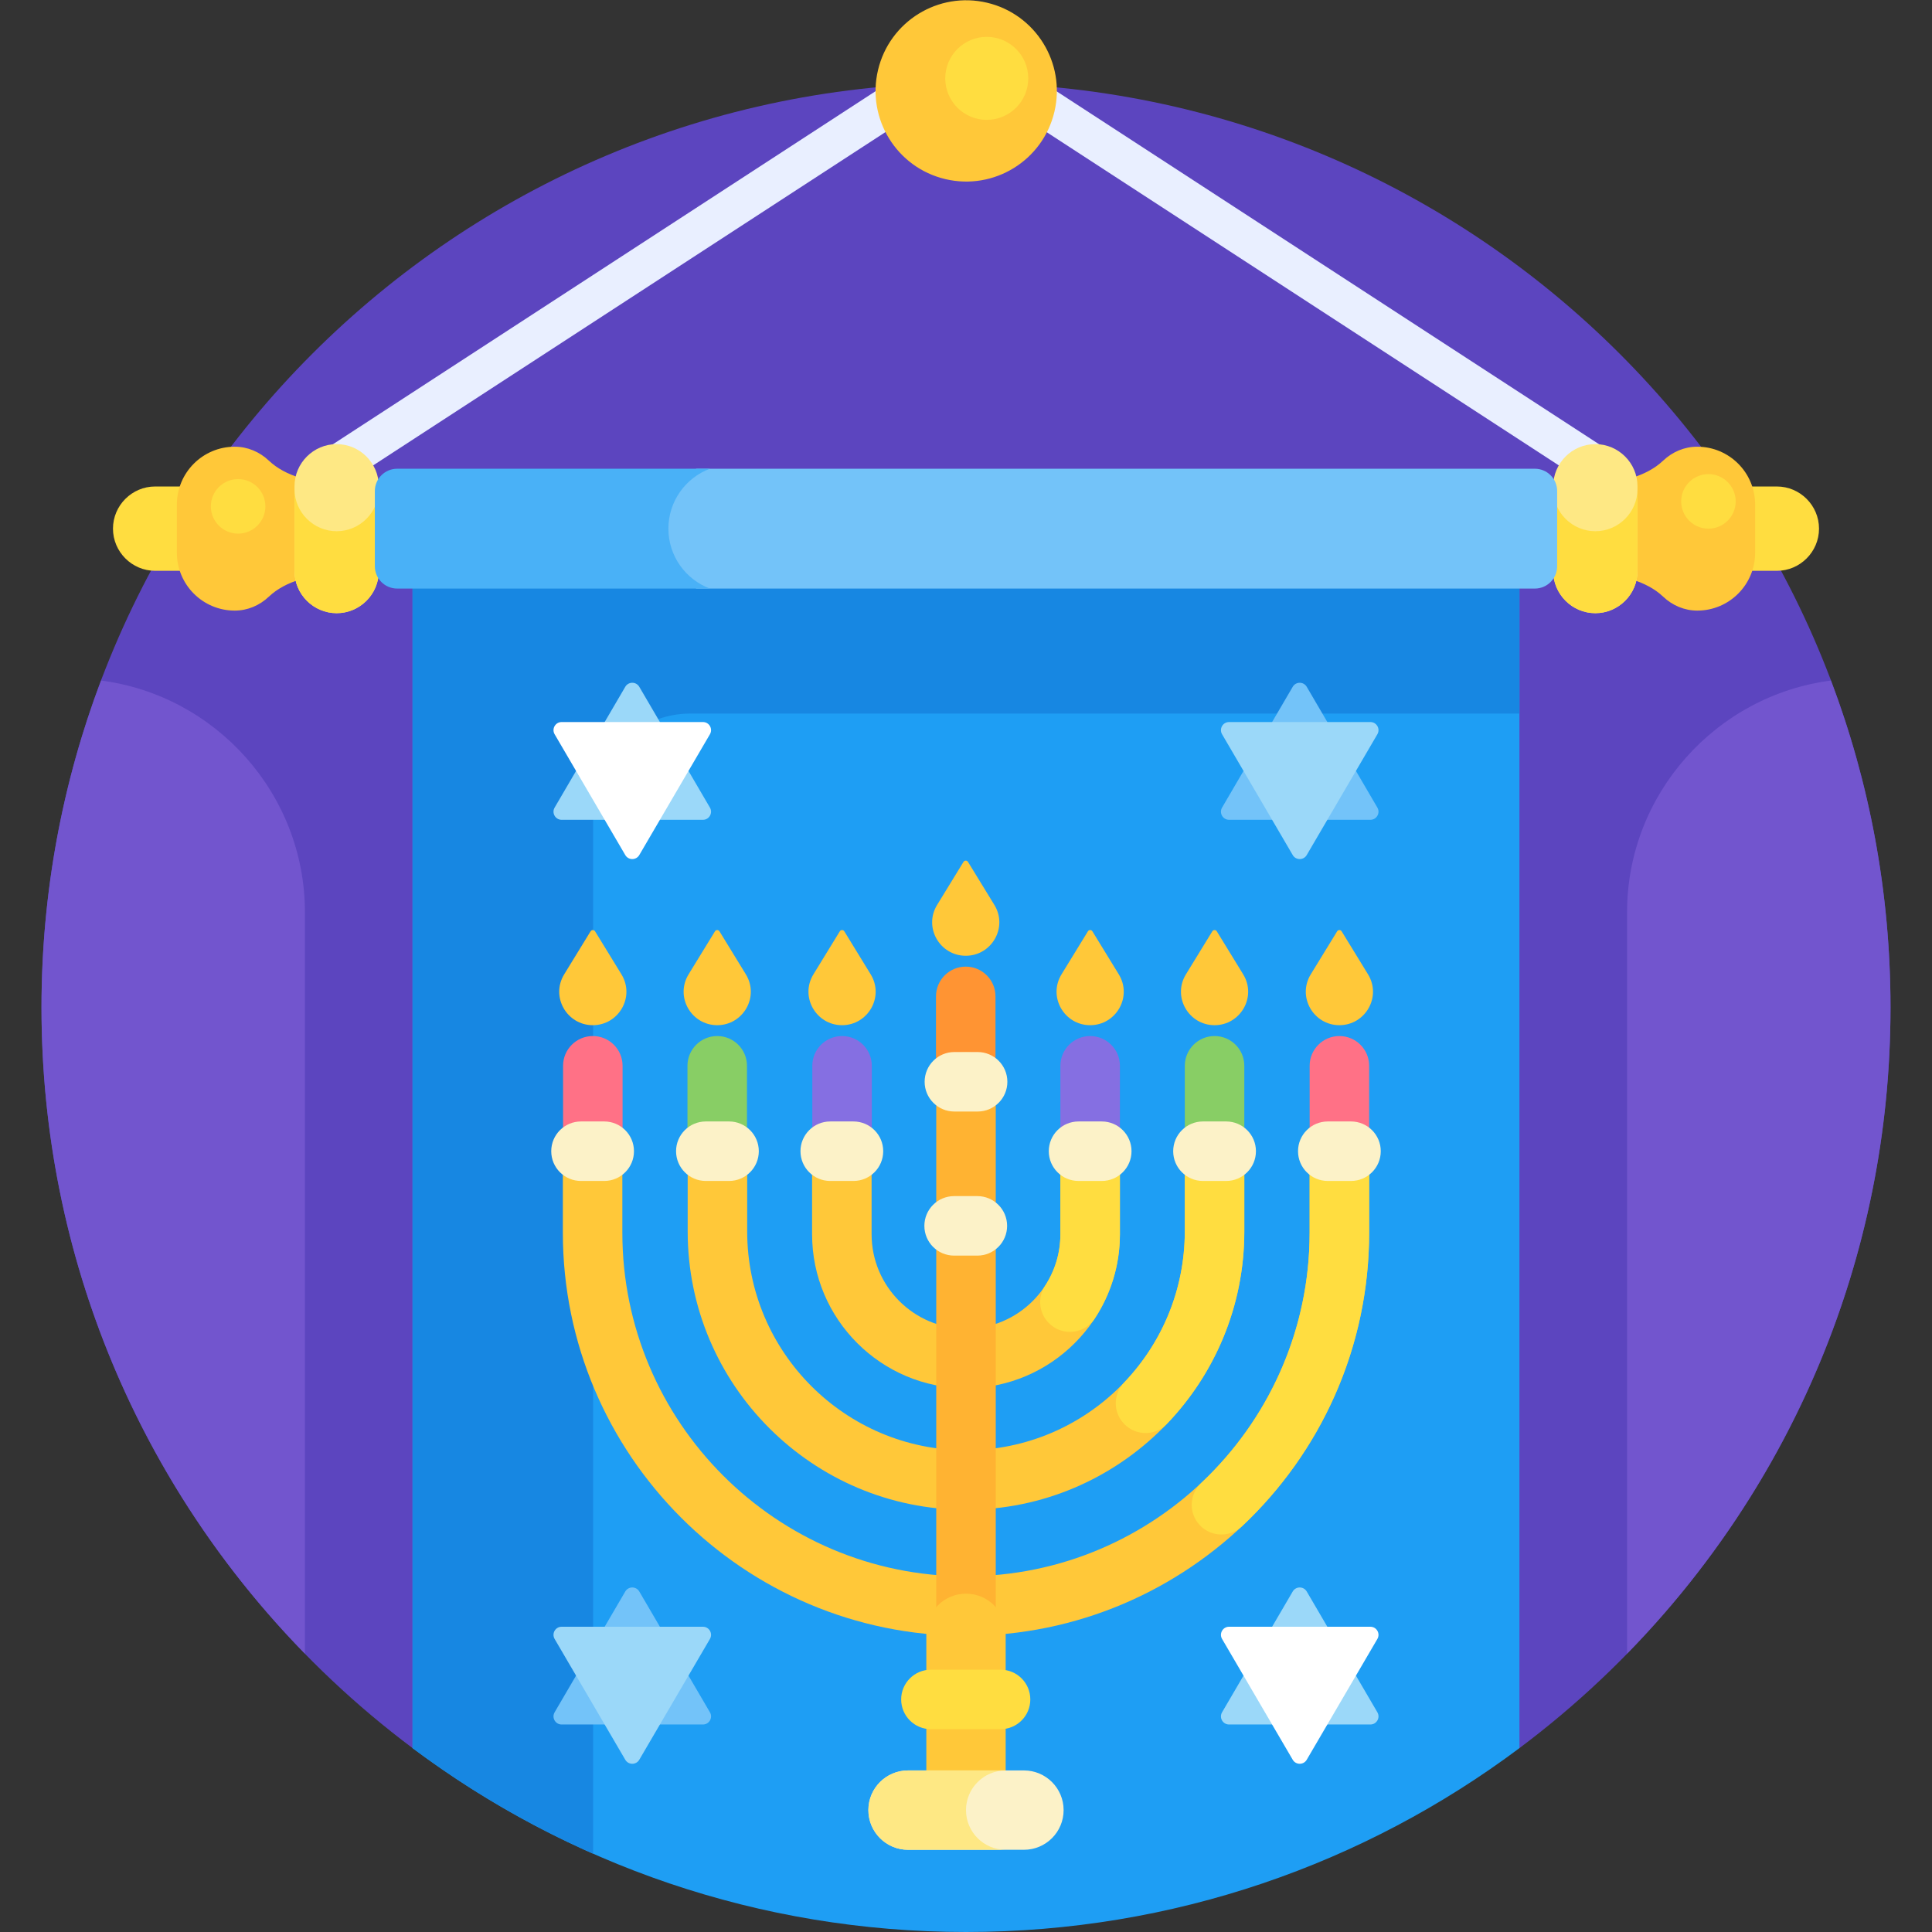 <?xml version="1.0" encoding="UTF-8" standalone="no"?><!-- icon666.com - MILLIONS OF FREE VECTOR ICONS --><svg width="1024" height="1024" id="Layer_1" enable-background="new 0 0 512 512" viewBox="0 0 512 512" xmlns="http://www.w3.org/2000/svg"><rect x="0" y="0" width="512" height="512" fill="#333333" stroke="none"/><g><path d="m109.331 463.265h293.339c59.697-44.683 98.332-115.962 98.332-196.267 0-135.311-109.691-245.002-245.002-245.002s-245.002 109.691-245.002 245.002c0 80.304 38.636 151.584 98.333 196.267z" fill="#5c45bf"/><path d="m47.923 146.473v-12.751c0-1.677.278-3.287.776-4.797h-7.586c-6.145 0-11.173 5.027-11.173 11.172 0 6.145 5.028 11.173 11.173 11.173h7.586c-.497-1.51-.776-3.12-.776-4.797z" fill="#ffdd40"/><path d="m464.077 146.473v-12.751c0-1.677-.278-3.287-.776-4.797h7.586c6.145 0 11.173 5.027 11.173 11.172 0 6.145-5.028 11.173-11.173 11.173h-7.586c.497-1.51.776-3.12.776-4.797z" fill="#ffdd40"/><path d="m79.097 151.325v-22.455c0-.784.084-1.549.24-2.289-2.963-.944-5.832-2.362-8.085-4.505-2.449-2.33-5.656-3.696-9.037-3.696-8.473 0-15.342 6.869-15.342 15.342v12.751c0 8.473 6.869 15.342 15.342 15.342 3.381 0 6.589-1.366 9.037-3.696 2.253-2.143 5.122-3.562 8.085-4.505-.156-.74-.24-1.505-.24-2.289z" fill="#ffc839"/><path d="m432.903 151.325v-22.455c0-.784-.084-1.549-.24-2.289 2.963-.944 5.833-2.362 8.085-4.505 2.449-2.33 5.656-3.696 9.038-3.696 8.473 0 15.342 6.869 15.342 15.342v12.751c0 8.473-6.869 15.342-15.342 15.342-3.381 0-6.589-1.366-9.038-3.696-2.253-2.143-5.122-3.562-8.085-4.505.156-.74.24-1.505.24-2.289z" fill="#ffc839"/><g><path d="m419.915 127.763-149.6-97.332c-2.434-1.583-3.123-4.84-1.54-7.273 1.583-2.434 4.839-3.124 7.273-1.54l149.6 97.332c2.434 1.583 3.123 4.84 1.54 7.273-1.588 2.441-4.846 3.119-7.273 1.54z" fill="#e9efff"/></g><g><path d="m84.812 126.223c-1.583-2.433-.894-5.69 1.54-7.273l149.598-97.331c2.434-1.58 5.69-.893 7.273 1.54s.894 5.69-1.54 7.274l-149.598 97.33c-2.436 1.583-5.689.895-7.273-1.54z" fill="#e9efff"/></g><path d="m109.331 463.265c40.89 30.607 91.662 48.735 146.669 48.735s105.779-18.128 146.669-48.735v-308.341h-293.338z" fill="#1e9ef4"/><path d="m157.173 214.903c0-14.193 11.613-25.805 25.805-25.805h219.691v-34.174h-293.338v308.341c14.75 11.04 30.786 20.457 47.842 27.985z" fill="#1787e2"/><path d="m342.584 182.007-18.723 32.013c-.839 1.434.195 3.236 1.856 3.236h37.447c1.661 0 2.695-1.803 1.856-3.236l-18.723-32.013c-.831-1.42-2.883-1.42-3.713 0z" fill="#73c3f9"/><path d="m342.584 226.597-18.723-32.013c-.839-1.434.195-3.236 1.856-3.236h37.447c1.661 0 2.695 1.803 1.856 3.236l-18.723 32.013c-.831 1.42-2.883 1.42-3.713 0z" fill="#9bd8f9"/><path d="m165.704 182.007-18.724 32.013c-.839 1.434.196 3.236 1.856 3.236h37.447c1.661 0 2.695-1.803 1.856-3.236l-18.723-32.013c-.83-1.42-2.882-1.42-3.712 0z" fill="#9bd8f9"/><path d="m165.704 226.597-18.723-32.013c-.839-1.434.196-3.236 1.856-3.236h37.447c1.661 0 2.695 1.803 1.856 3.236l-18.723 32.013c-.831 1.42-2.883 1.42-3.713 0z" fill="#fff"/><g><path d="m342.584 421.762-18.723 32.013c-.839 1.434.195 3.236 1.856 3.236h37.447c1.661 0 2.695-1.803 1.856-3.236l-18.723-32.013c-.831-1.419-2.883-1.419-3.713 0z" fill="#9bd8f9"/></g><g><path d="m342.584 466.352-18.723-32.013c-.839-1.434.195-3.236 1.856-3.236h37.447c1.661 0 2.695 1.803 1.856 3.236l-18.723 32.013c-.831 1.42-2.883 1.42-3.713 0z" fill="#fff"/></g><g><path d="m165.704 421.762-18.723 32.013c-.839 1.434.196 3.236 1.856 3.236h37.447c1.661 0 2.695-1.803 1.856-3.236l-18.723-32.013c-.831-1.419-2.883-1.419-3.713 0z" fill="#73c3f9"/></g><g><path d="m165.704 466.352-18.723-32.013c-.839-1.434.196-3.236 1.856-3.236h37.447c1.661 0 2.695 1.803 1.856 3.236l-18.723 32.013c-.831 1.42-2.883 1.42-3.713 0z" fill="#9bd8f9"/></g><path d="m89.218 117.697c-6.145 0-11.173 5.028-11.173 11.173v22.455c0 6.145 5.028 11.173 11.173 11.173 6.145 0 11.172-5.027 11.172-11.173v-22.455c.001-6.145-5.027-11.173-11.172-11.173z" fill="#fee884"/><path d="m422.782 117.697c6.145 0 11.173 5.028 11.173 11.173v22.455c0 6.145-5.028 11.173-11.173 11.173-6.145 0-11.172-5.027-11.172-11.173v-22.455c0-6.145 5.027-11.173 11.172-11.173z" fill="#fee884"/><path d="m89.218 140.78c-6.145 0-11.173-5.028-11.173-11.173v21.718c0 6.145 5.028 11.173 11.173 11.173 6.145 0 11.172-5.027 11.172-11.173v-21.718c.001 6.145-5.027 11.173-11.172 11.173z" fill="#ffdd40"/><path d="m422.782 140.78c-6.145 0-11.173-5.028-11.173-11.173v21.718c0 6.145 5.027 11.173 11.172 11.173 6.145 0 11.173-5.027 11.173-11.173v-21.718c.001 6.145-5.027 11.173-11.172 11.173z" fill="#ffdd40"/><path d="m406.749 124.219h-222.216c-5.207 3.364-8.654 9.218-8.654 15.878s3.447 12.514 8.654 15.878h222.216c3.265 0 5.912-2.647 5.912-5.912v-19.932c0-3.265-2.647-5.912-5.912-5.912z" fill="#73c3f9"/><path d="m177.132 140.097c0-7.266 4.57-13.464 10.992-15.878h-82.873c-3.265 0-5.912 2.647-5.912 5.912v19.932c0 3.265 2.647 5.912 5.912 5.912h82.873c-6.422-2.414-10.992-8.612-10.992-15.878z" fill="#49b1f7"/><ellipse cx="256" cy="24.023" fill="#ffc839" rx="24.023" ry="24.023" transform="matrix(.23 -.973 .973 .23 173.802 267.656)"/><circle cx="261.5" cy="20.766" fill="#ffdd40" r="10.998"/><g><path d="m256 367.893c-22.491 0-40.788-18.298-40.788-40.788v-22.024c0-4.355 3.531-7.885 7.885-7.885 4.355 0 7.886 3.53 7.886 7.885v22.024c0 13.794 11.222 25.017 25.017 25.017 13.794 0 25.017-11.222 25.017-25.017v-22.024c0-4.355 3.53-7.885 7.885-7.885s7.885 3.53 7.885 7.885v22.024c0 22.49-18.297 40.788-40.787 40.788z" fill="#ffc839"/></g><path d="m277.23 349.793c3.281 4.389 9.924 4.171 12.924-.414 4.193-6.408 6.633-14.062 6.633-22.275v-21.754c0-4.2-3.169-7.867-7.36-8.138-4.593-.298-8.411 3.339-8.411 7.868v22.024c0 5.047-1.503 9.75-4.084 13.685-1.81 2.759-1.68 6.358.295 9z" fill="#ffdd40"/><g><g><path d="m256 400.105c-40.67 0-73.757-33.087-73.757-73.757v-21.267c0-4.355 3.531-7.885 7.885-7.885 4.355 0 7.885 3.53 7.885 7.885v21.267c0 31.973 26.012 57.986 57.986 57.986s57.986-26.013 57.986-57.986v-21.267c0-4.355 3.531-7.885 7.885-7.885 4.355 0 7.885 3.53 7.885 7.885v21.267c.002 40.67-33.085 73.757-73.755 73.757z" fill="#ffc839"/></g></g><path d="m297.258 376.587c2.885 3.86 8.579 4.298 11.917.823 12.74-13.262 20.581-31.264 20.581-51.062v-20.997c0-4.2-3.169-7.867-7.36-8.138-4.593-.297-8.411 3.339-8.411 7.868v21.267c0 15.509-6.12 29.616-16.073 40.031-2.675 2.799-2.977 7.101-.659 10.202z" fill="#ffdd40"/><g><g><path d="m256 433.51c-58.911 0-106.84-47.928-106.84-106.84v-21.589c0-4.355 3.531-7.885 7.885-7.885 4.355 0 7.885 3.53 7.885 7.885v21.589c0 50.216 40.853 91.069 91.069 91.069 50.215 0 91.069-40.853 91.069-91.069v-21.589c0-4.355 3.53-7.885 7.885-7.885s7.885 3.53 7.885 7.885v21.589c.002 58.913-47.927 106.84-106.838 106.84z" fill="#ffc839"/></g></g><path d="m354.429 297.213c-4.191.271-7.36 3.938-7.36 8.138v21.32c0 26.118-11.052 49.703-28.725 66.325-2.94 2.766-3.386 7.272-.969 10.505 2.822 3.775 8.298 4.24 11.733 1.012 20.752-19.502 33.732-47.185 33.732-77.842v-21.59c0-4.529-3.818-8.166-8.411-7.868z" fill="#ffdd40"/><g><path d="m354.954 309.953c-4.355 0-7.885-3.53-7.885-7.885v-19.621c0-4.355 3.53-7.885 7.885-7.885s7.885 3.53 7.885 7.885v19.621c.001 4.355-3.53 7.885-7.885 7.885z" fill="#ff7186"/></g><path d="m354.355 246.81-6.982 11.389c-3.658 5.967.712 13.487 7.581 13.487 6.862 0 11.243-7.513 7.581-13.487l-6.982-11.389c-.275-.447-.924-.447-1.198 0z" fill="#ffc839"/><g><path d="m321.871 309.953c-4.355 0-7.885-3.53-7.885-7.885v-19.621c0-4.355 3.531-7.885 7.885-7.885 4.355 0 7.885 3.53 7.885 7.885v19.621c.001 4.355-3.53 7.885-7.885 7.885z" fill="#88ce65"/></g><path d="m321.272 246.81-6.982 11.389c-3.658 5.967.712 13.487 7.581 13.487 6.862 0 11.243-7.513 7.581-13.487l-6.982-11.389c-.274-.447-.924-.447-1.198 0z" fill="#ffc839"/><g><path d="m288.902 309.953c-4.355 0-7.885-3.53-7.885-7.885v-19.621c0-4.355 3.53-7.885 7.885-7.885s7.885 3.53 7.885 7.885v19.621c0 4.355-3.53 7.885-7.885 7.885z" fill="#856fe2"/></g><path d="m288.303 246.81-6.982 11.389c-3.658 5.967.712 13.487 7.581 13.487 6.862 0 11.243-7.513 7.581-13.487l-6.983-11.389c-.274-.447-.923-.447-1.197 0z" fill="#ffc839"/><g><path d="m223.155 309.953c-4.355 0-7.885-3.53-7.885-7.885v-19.621c0-4.355 3.53-7.885 7.885-7.885s7.885 3.53 7.885 7.885v19.621c0 4.355-3.53 7.885-7.885 7.885z" fill="#856fe2"/></g><path d="m222.556 246.81-6.982 11.389c-3.658 5.967.712 13.487 7.581 13.487 6.862 0 11.243-7.513 7.581-13.487l-6.982-11.389c-.275-.447-.924-.447-1.198 0z" fill="#ffc839"/><g><path d="m255.931 291.556c-4.355 0-7.885-3.53-7.885-7.885v-19.621c0-4.355 3.53-7.885 7.885-7.885s7.885 3.53 7.885 7.885v19.621c0 4.355-3.53 7.885-7.885 7.885z" fill="#ff9433"/></g><path d="m255.332 228.412-6.982 11.389c-3.658 5.967.712 13.487 7.581 13.487 6.862 0 11.243-7.513 7.581-13.487l-6.982-11.389c-.275-.447-.924-.447-1.198 0z" fill="#ffc839"/><g><path d="m190.072 309.953c-4.355 0-7.886-3.53-7.886-7.885v-19.621c0-4.355 3.531-7.885 7.886-7.885s7.885 3.53 7.885 7.885v19.621c.001 4.355-3.53 7.885-7.885 7.885z" fill="#88ce65"/></g><path d="m189.473 246.81-6.982 11.389c-3.658 5.967.712 13.487 7.581 13.487 6.862 0 11.243-7.513 7.581-13.487l-6.982-11.389c-.275-.447-.924-.447-1.198 0z" fill="#ffc839"/><g><path d="m157.103 309.953c-4.355 0-7.885-3.53-7.885-7.885v-19.621c0-4.355 3.531-7.885 7.885-7.885 4.355 0 7.885 3.53 7.885 7.885v19.621c0 4.355-3.53 7.885-7.885 7.885z" fill="#ff7186"/></g><path d="m156.504 246.81-6.982 11.389c-3.658 5.967.712 13.487 7.581 13.487 6.862 0 11.243-7.513 7.581-13.487l-6.982-11.389c-.275-.447-.924-.447-1.198 0z" fill="#ffc839"/><g><path d="m256 441.919c-4.355 0-7.885-3.53-7.885-7.885v-147.35c0-4.355 3.53-7.885 7.885-7.885s7.885 3.53 7.885 7.885v147.35c0 4.355-3.531 7.885-7.885 7.885z" fill="#ffb332"/></g><g fill="#fcf2c8"><path d="m324.949 312.967h-6.156c-4.355 0-7.885-3.53-7.885-7.885s3.53-7.885 7.885-7.885h6.156c4.355 0 7.886 3.53 7.886 7.885s-3.531 7.885-7.886 7.885z"/><path d="m358.032 312.967h-6.156c-4.355 0-7.885-3.53-7.885-7.885s3.53-7.885 7.885-7.885h6.156c4.355 0 7.885 3.53 7.885 7.885s-3.53 7.885-7.885 7.885z"/><path d="m291.98 312.967h-6.156c-4.355 0-7.885-3.53-7.885-7.885s3.53-7.885 7.885-7.885h6.156c4.355 0 7.885 3.53 7.885 7.885s-3.53 7.885-7.885 7.885z"/><path d="m259.009 332.751h-6.156c-4.355 0-7.885-3.53-7.885-7.885s3.53-7.885 7.885-7.885h6.156c4.355 0 7.885 3.53 7.885 7.885s-3.53 7.885-7.885 7.885z"/><path d="m226.175 312.967h-6.156c-4.355 0-7.885-3.53-7.885-7.885s3.531-7.885 7.885-7.885h6.156c4.355 0 7.885 3.53 7.885 7.885.001 4.355-3.53 7.885-7.885 7.885z"/><path d="m193.207 312.967h-6.156c-4.355 0-7.886-3.53-7.886-7.885s3.531-7.885 7.886-7.885h6.156c4.355 0 7.885 3.53 7.885 7.885s-3.53 7.885-7.885 7.885z"/><path d="m160.124 312.967h-6.156c-4.355 0-7.885-3.53-7.885-7.885s3.53-7.885 7.885-7.885h6.156c4.355 0 7.885 3.53 7.885 7.885s-3.53 7.885-7.885 7.885z"/><path d="m259.078 294.568h-6.156c-4.355 0-7.885-3.53-7.885-7.885s3.531-7.885 7.885-7.885h6.156c4.355 0 7.885 3.53 7.885 7.885s-3.53 7.885-7.885 7.885z"/></g><g><path d="m256 489.031c-5.807 0-10.514-4.708-10.514-10.514v-45.665c0-5.806 4.707-10.514 10.514-10.514s10.514 4.708 10.514 10.514v45.665c0 5.806-4.708 10.514-10.514 10.514z" fill="#ffc839"/></g><g><path d="m271.355 490.212h-30.711c-5.807 0-10.514-4.708-10.514-10.514s4.707-10.514 10.514-10.514h30.711c5.807 0 10.514 4.708 10.514 10.514s-4.707 10.514-10.514 10.514z" fill="#fcf2c8"/></g><path d="m256 479.698c0-5.806 4.707-10.514 10.514-10.514h-25.869c-5.807 0-10.514 4.708-10.514 10.514s4.707 10.514 10.514 10.514h25.869c-5.807 0-10.514-4.708-10.514-10.514z" fill="#fee884"/><g><path d="m265.159 458.251h-18.456c-4.355 0-7.885-3.53-7.885-7.885s3.531-7.885 7.885-7.885h18.456c4.355 0 7.885 3.53 7.885 7.885s-3.53 7.885-7.885 7.885z" fill="#ffdd40"/></g><path d="m501.002 266.998c0-30.509-5.593-59.707-15.782-86.647-30.365 3.92-54.03 30.031-54.03 61.419v196.464c43.181-44.17 69.812-104.586 69.812-171.236z" fill="#7255ce"/><path d="m80.81 438.234v-196.463c0-31.388-23.665-57.499-54.03-61.419-10.189 26.94-15.782 56.138-15.782 86.647 0 66.649 26.632 127.065 69.812 171.235z" fill="#7255ce"/><path d="m459.978 132.873c0 3.99-3.235 7.225-7.225 7.225s-7.225-3.235-7.225-7.225 3.235-7.225 7.225-7.225c3.991 0 7.225 3.235 7.225 7.225z" fill="#ffdd40"/><circle cx="63.104" cy="134.19" fill="#ffdd40" r="7.225"/></g></svg>